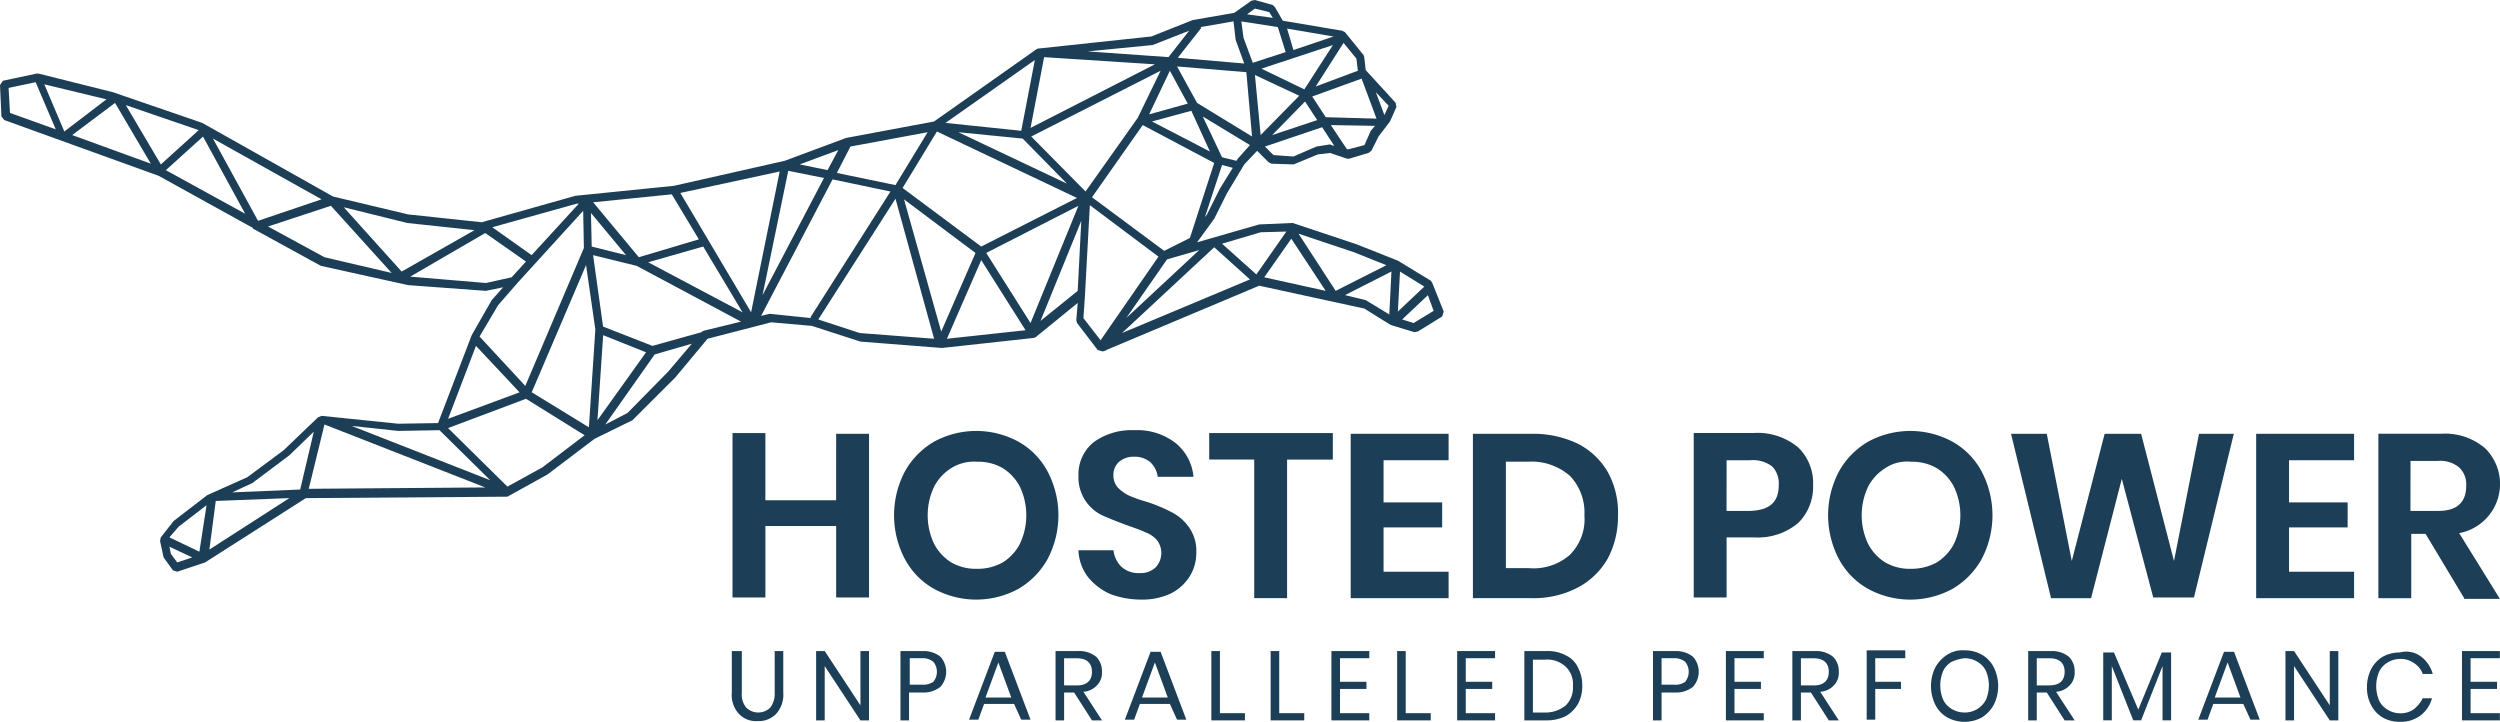 <svg id="Layer_2" data-name="Layer 2" xmlns="http://www.w3.org/2000/svg" width="156.945" height="45.315" viewBox="0 0 156.945 45.315">
  <g id="Layer_1" data-name="Layer 1" transform="translate(0)">
    <path id="Path_304" data-name="Path 304" d="M50.966,20.458l3.051.987,5.115.4,5.743-.628.135-.045,2.647-2.154-.09,1.077.045.179,1.3,1.7.314.09.135-.045h.045l.045-.045,9.6-4.038,6.6,1.436,1.66,1.032,1.481.449.224-.045,1.525-.942.09-.314-.718-1.795-.09-.135-2.064-1.256-2.6-1.032L81.16,14h-.09l-2.019.09-3.9,1.122,1.077-1.481.808-1.615,1.077-1.795.808-.852.718.718.179.09,1.391.045,1.525-.628.763-.09,1.077.359H84.7L85.916,9.6l.179-.135.449-.9.718-.942.4-.9-.045-.269L85.736,4.4l-.09-.808L85.6,3.455,84.435,2.019l-.179-.09L80.532,1.3,80.038.449,79.9.314,78.782,0l-.224.045L77.481.808l-2.6.449-2.6,1.032-7.133.763-.09.045L58.638,7.627,53.12,8.659l-3.858,1.436-6.954,1.57-6.191.628-5.877,1.66-4.621-.494-4.711-1.122L12.7,7.717,7.089,5.788,2.423,4.621H2.288L.179,5.07,0,5.339.09,7.313l.179.224,9.691,3.5,5.922,3.275v.045l.09.045,4.172,2.288L25.618,17.9l4.89.359,1.077-.224-.718.808-1.256,2.2L27.5,26.56,24.99,26.6l-4.8-.494-.224.09-2.154,2.064-2.288,1.7-2.512,1.122L10.9,32.706l-.808,1.032-.045.224.224,1.032.583.808.269.09,1.75-.583L19.2,31.271l12.652-.09,2.512-1.391,2.961-2.243,2.378-1.166L42.4,23.689l2.019-2.423,3.993-1.032Zm-39.84,14.85-.4-.538-.09-.449,1.436.673Zm1.391-.673-1.884-.9.583-.673,1.75-1.346ZM53.972,20.907l-2.6-.852,4.845-7.582,2.423,8.793Zm5.115-.09-2.333-8.3,4.486,3.365Zm.359.449L61.6,16.331l2.782,4.4Zm5.249-.987-2.782-4.4L67.7,12.921Zm.045-11.71L72.86,4.442,71.424,7.4l-3.275,4.621Zm2.243,2.961L60.163,8.3l4.038.4Zm5.159-4.352,1.3-2.737,1.122,2.064Zm2.647-.224,1.166,2.557L72.322,7.627ZM67.656,18.26l-2.333,1.884,2.557-6.281Zm1.436,3.1-1.077-1.391.09-1.3.314-5.788,4.307,3.23ZM90,19.516l-1.256.763-.718-.224,1.615-1.525ZM87.89,17.049l1.525.942-1.66,1.57Zm-.673,2.692-1.481-.9-1.3-.314,2.916-1.481Zm-2.2-3.9,2.019.808L83.852,18.26l-2.333-3.589ZM83.224,18.26l-3.858-.852,1.7-2.423Zm-4.083-3.679,1.615-.045-1.884,2.692L76.719,15.3Zm-.673,2.961-8.031,3.365,5.788-5.384ZM75.283,15.7l-4.576,4.262,2.557-3.679ZM74.7,14.94l-1.615.808-4.531-3.365,3.185-4.531,4.486,2.378Zm1.884-3.1-.808,1.615-.135.179,1.077-3.275.673.179ZM77.706,9.96l-.09.135-.9-.224L75.507,7.313l2.961,1.795Zm-2.557-3.5L73.892,4.172l4.352.359L78.6,8.569Zm3.634-1.75,2.782,1.3L79.141,8.479Zm3.1.9-2.692-1.3,4.486-1.481Zm.045.763.763,1.166-2.826.942Zm1.66,2.737-.09-.045-.852.135L81.2,9.825l-1.256-.09L79.41,9.2,83,7.986l.763,1.166Zm2.468-.9-.4.9-1.032.269-.09-.045-.987-1.481L86.32,7.9Zm1.122-1.57-.269.583-.538-1.436Zm-.763.808-3.185-.09-.852-1.3,3.1-1.122ZM84.345,2.692l.808.987.09.763L82.6,5.429Zm-.628-.4L81.2,3.141l-.4-1.346ZM78.782.538l.9.224.224.359L78.289.9ZM80.218,1.7l.494,1.57-2.064.673-.583-1.57L77.93,1.346Zm-4.845,0,2.064-.359.135,1.166.538,1.481-4.172-.359L75.417,1.75ZM72.367,2.826l2.288-.9-1.3,1.66-5.07-.359Zm-6.819.763,6.954.449L64.695,8.031Zm-.583.179L64.112,8.21l-4.756-.494ZM58.818,8.255l8.793,4.172L61.6,15.478,56.664,11.8ZM53.389,9.2l4.845-.9-2.019,3.32-3.679-.763Zm-.763.224-.673,1.256-1.75-.359Zm-3.141,1.3,2.243.449-3.858,7.358ZM42.173,12.2l1.7,2.826-3.769,1.122L37.238,12.7ZM39.3,16.017l-2.154-.538L37.1,13.37Zm-3.1-3.23h.135l-2.961,3.23-2.468-1.75ZM.628,7.089l-.09-1.57,1.7-.359L3.5,8.12ZM2.782,5.294l3.9.942L4.038,8.255Zm1.75,3.185L7.223,6.461l2.243,3.813ZM7.9,6.6l4.576,1.57-2.378,2.154Zm2.512,4.083,2.333-2.109,2.647,4.845ZM13.37,8.7l6.819,3.813L16.2,13.863Zm7,7.448-3.544-1.929,3.948-1.3,3.813,4.217Zm4.845.9L21.58,13.011,25.573,14l4.217.449Zm5.294.718-4.756-.4,4.711-2.737L33.02,16.42l-.9.987Zm.763,1.391,1.211-1.391,4.128-4.531.045,2.333-3.679,8.659-2.871-3.1ZM29.88,21.714l2.737,2.916-4.486,1.66ZM13.145,34.5l.4-3.051,4.621-.179Zm5.7-3.769-4.262.179,1.256-.583,2.333-1.75L19.7,27.1Zm.538-.045.987-4.038L30.463,30.6Zm2.692-3.948,2.916.314,2.6-.045,3.185,3.141Zm11.979,2.6-2.2,1.211L28.13,26.874l4.89-1.839L36.7,27.323Zm2.916-2.512-3.589-2.2,3.41-7.986.583,4.038Zm4.98-3.5-2.557,2.6L38,26.65l3.1-4.4,2.333-.673ZM37.507,26.38l.359-5.339,2.692,1.077Zm6.64-5.608-.135.09-3.051.852-3.1-1.211-.628-4.486,2.737.673,6.55,3.5Zm-3.455-4.307,3.455-.987,2.468,4.128Zm2.019-4.352,6.236-1.346-1.795,8.838Zm5.07,7.717,4.486-8.569,3.634.763-5.025,7.9.045.045-2.6-.269Z" transform="translate(0)" fill="#1c3e56"/>
    <path id="Path_305" data-name="Path 305" d="M312.589,60.6l-.009.045h.009Z" transform="translate(-172.342 -33.412)" fill="#1c3e56"/>
    <path id="Path_306" data-name="Path 306" d="M109.005,64.817h-4.442V60.6H102.5V70.919h2.064V66.432h4.442v4.486h2.064V60.645h-2.064Z" transform="translate(-56.514 -33.412)" fill="#1c3e56"/>
    <path id="Path_307" data-name="Path 307" d="M134.746,62.857a4.648,4.648,0,0,0-1.839-1.884,5.541,5.541,0,0,0-5.294,0,4.935,4.935,0,0,0-1.839,1.884,5.9,5.9,0,0,0,0,5.473,4.648,4.648,0,0,0,1.839,1.884,5.541,5.541,0,0,0,5.294,0,4.935,4.935,0,0,0,1.839-1.884A5.9,5.9,0,0,0,134.746,62.857ZM133,67.388a3.01,3.01,0,0,1-1.077,1.166,3.2,3.2,0,0,1-1.615.4,3.082,3.082,0,0,1-1.615-.4,3.011,3.011,0,0,1-1.077-1.166,4.19,4.19,0,0,1,0-3.589,3.01,3.01,0,0,1,1.077-1.166,2.692,2.692,0,0,1,1.615-.4,3.082,3.082,0,0,1,1.615.4A3.01,3.01,0,0,1,133,63.8,4.19,4.19,0,0,1,133,67.388Z" transform="translate(-68.974 -33.246)" fill="#1c3e56"/>
    <path id="Path_308" data-name="Path 308" d="M156.775,65.353a9.767,9.767,0,0,0-1.615-.673,7.715,7.715,0,0,1-1.122-.4,2.615,2.615,0,0,1-.673-.494,1.131,1.131,0,0,1-.269-.763,1.081,1.081,0,0,1,.359-.852,1.409,1.409,0,0,1,.942-.314,1.512,1.512,0,0,1,1.032.359,1.561,1.561,0,0,1,.449.9h2.243A3.073,3.073,0,0,0,157,61a3.926,3.926,0,0,0-2.6-.808,4.038,4.038,0,0,0-2.557.763,2.6,2.6,0,0,0-.942,2.109,2.638,2.638,0,0,0,1.481,2.468c.4.179.942.4,1.57.628.494.179.9.314,1.166.449a1.709,1.709,0,0,1,.718.494,1.324,1.324,0,0,1-.09,1.7,1.346,1.346,0,0,1-.987.359,1.6,1.6,0,0,1-1.166-.4,1.723,1.723,0,0,1-.494-1.032h-2.2a2.965,2.965,0,0,0,.583,1.66,3.742,3.742,0,0,0,1.391,1.077,5.523,5.523,0,0,0,1.974.359,4.163,4.163,0,0,0,1.884-.4,3.01,3.01,0,0,0,1.166-1.077,2.782,2.782,0,0,0,.4-1.436,2.557,2.557,0,0,0-.449-1.615A3.033,3.033,0,0,0,156.775,65.353Z" transform="translate(-83.197 -33.185)" fill="#1c3e56"/>
    <path id="Path_309" data-name="Path 309" d="M174.09,70.964v-8.7h2.871V60.6H169.2v1.66h2.826v8.7Z" transform="translate(-93.289 -33.412)" fill="#1c3e56"/>
    <path id="Path_310" data-name="Path 310" d="M189,71.019h6.146v-1.66h-4.083V66.577h3.679v-1.57h-3.679V62.36h4.083V60.7H189Z" transform="translate(-104.206 -33.467)" fill="#1c3e56"/>
    <path id="Path_311" data-name="Path 311" d="M212.7,61.327a6.505,6.505,0,0,0-2.916-.628H206.1V71.017h3.679a5.958,5.958,0,0,0,2.916-.673,4.653,4.653,0,0,0,1.884-1.839,5.626,5.626,0,0,0,.628-2.647,5.258,5.258,0,0,0-.628-2.737,4.545,4.545,0,0,0-1.884-1.795Zm-.494,6.954a3.455,3.455,0,0,1-2.6.852h-1.436V62.448H209.6a3.661,3.661,0,0,1,2.6.9,3.325,3.325,0,0,1,.9,2.468A3.14,3.14,0,0,1,212.2,68.281Z" transform="translate(-113.634 -33.466)" fill="#1c3e56"/>
    <path id="Path_312" data-name="Path 312" d="M239.064,67.14h1.75a3.939,3.939,0,0,0,2.737-.9,3.176,3.176,0,0,0,.942-2.378,3.109,3.109,0,0,0-.942-2.378,3.984,3.984,0,0,0-2.782-.9H237V70.909h2.064Zm0-4.845h1.481a1.983,1.983,0,0,1,1.391.4,1.534,1.534,0,0,1,.4,1.166c0,1.077-.583,1.57-1.795,1.615h-1.481Z" transform="translate(-130.671 -33.402)" fill="#1c3e56"/>
    <path id="Path_313" data-name="Path 313" d="M265.446,68.331a5.9,5.9,0,0,0,0-5.473,4.648,4.648,0,0,0-1.839-1.884,5.541,5.541,0,0,0-5.294,0,4.935,4.935,0,0,0-1.839,1.884,5.9,5.9,0,0,0,0,5.473,4.648,4.648,0,0,0,1.839,1.884,5.541,5.541,0,0,0,5.294,0A4.935,4.935,0,0,0,265.446,68.331Zm-2.826.224a3.32,3.32,0,0,1-1.615.4,3.082,3.082,0,0,1-1.615-.4,3.01,3.01,0,0,1-1.077-1.166,4.191,4.191,0,0,1,0-3.589,3.011,3.011,0,0,1,1.077-1.166,2.427,2.427,0,0,1,1.615-.4,3.082,3.082,0,0,1,1.615.4A3.011,3.011,0,0,1,263.7,63.8a4.19,4.19,0,0,1,0,3.589A3.01,3.01,0,0,1,262.619,68.555Z" transform="translate(-141.036 -33.246)" fill="#1c3e56"/>
    <path id="Path_314" data-name="Path 314" d="M293.2,60.7l-1.57,7.986L289.565,60.7h-2.288l-2.064,7.986-1.57-7.986H281.4l2.512,10.319h2.512l1.929-7.492,1.974,7.448h2.557l2.5-10.274Z" transform="translate(-155.151 -33.467)" fill="#1c3e56"/>
    <path id="Path_315" data-name="Path 315" d="M315.7,71.019h6.146v-1.66h-4.083V66.577h3.679v-1.57h-3.679V62.36h4.083V60.7H315.7Z" transform="translate(-174.062 -33.467)" fill="#1c3e56"/>
    <path id="Path_316" data-name="Path 316" d="M334.864,66.971h.9l2.423,4.038v.045h2.243l-2.557-4.128a3.141,3.141,0,0,0,1.615-5.339,3.863,3.863,0,0,0-2.737-.9H332.8V71.009h2.064Zm-.045-4.576h1.7a1.857,1.857,0,0,1,1.346.4,1.458,1.458,0,0,1,.449,1.166c0,1.032-.583,1.57-1.75,1.57h-1.75Z" transform="translate(-183.491 -33.457)" fill="#1c3e56"/>
    <path id="Path_317" data-name="Path 317" d="M105.082,93.7a1.471,1.471,0,0,1-.269.942,1.081,1.081,0,0,1-1.525,0,1.314,1.314,0,0,1-.269-.942V91.1h-.628v2.6a1.745,1.745,0,0,0,.449,1.346,1.458,1.458,0,0,0,1.166.449,1.521,1.521,0,0,0,1.166-.449,1.8,1.8,0,0,0,.449-1.346V91.1h-.538Z" transform="translate(-56.449 -50.228)" fill="#1c3e56"/>
    <path id="Path_318" data-name="Path 318" d="M116.982,94.51l-2.243-3.41H114.2v4.352h.538v-3.41l2.243,3.41h.538V91.1h-.538Z" transform="translate(-62.965 -50.228)" fill="#1c3e56"/>
    <path id="Path_319" data-name="Path 319" d="M127.391,91.1H126v4.352h.538V93.7h.852a1.678,1.678,0,0,0,1.122-.359,1.418,1.418,0,0,0,0-1.884A1.678,1.678,0,0,0,127.391,91.1Zm.673,1.929a1.14,1.14,0,0,1-.718.179h-.763v-1.66h.763a1.054,1.054,0,0,1,.718.224.991.991,0,0,1,0,1.256Z" transform="translate(-69.471 -50.226)" fill="#1c3e56"/>
    <path id="Path_320" data-name="Path 320" d="M137.215,91.2,135.6,95.462h.583l.359-.987h1.884l.449.987h.583L137.843,91.2Zm-.583,2.871.808-2.2.808,2.2Z" transform="translate(-74.764 -50.283)" fill="#1c3e56"/>
    <path id="Path_321" data-name="Path 321" d="M150.3,93.251a1.117,1.117,0,0,0,.314-.852,1.283,1.283,0,0,0-.359-.942,1.678,1.678,0,0,0-1.122-.359H147.7v4.352h.538V93.7h.628l1.122,1.75h.628l-1.166-1.795A1.279,1.279,0,0,0,150.3,93.251Zm-2.064,0v-1.7h.808c.628,0,.942.314.942.852s-.314.852-.942.852Z" transform="translate(-81.435 -50.226)" fill="#1c3e56"/>
    <path id="Path_322" data-name="Path 322" d="M159.015,91.2,157.4,95.462h.583l.359-.987h1.884l.449.987h.583L159.643,91.2Zm-.538,2.871.808-2.2.808,2.2Z" transform="translate(-86.783 -50.283)" fill="#1c3e56"/>
    <path id="Path_323" data-name="Path 323" d="M170.038,95V91.1H169.5v4.352h2.109V95h-1.57Z" transform="translate(-93.454 -50.228)" fill="#1c3e56"/>
    <path id="Path_324" data-name="Path 324" d="M178.338,95V91.1H177.8v4.352h2.109V95h-1.57Z" transform="translate(-98.031 -50.228)" fill="#1c3e56"/>
    <path id="Path_325" data-name="Path 325" d="M186.3,95.452h2.378V95h-1.839V93.478h1.66v-.449h-1.66V91.549h1.839V91.1H186.3Z" transform="translate(-102.717 -50.228)" fill="#1c3e56"/>
    <path id="Path_326" data-name="Path 326" d="M196.038,95V91.1H195.5v4.352h2.109V95h-1.57Z" transform="translate(-107.79 -50.228)" fill="#1c3e56"/>
    <path id="Path_327" data-name="Path 327" d="M203.9,95.452h2.378V95h-1.839V93.478h1.66v-.449h-1.66V91.549h1.839V91.1H203.9Z" transform="translate(-112.421 -50.228)" fill="#1c3e56"/>
    <path id="Path_328" data-name="Path 328" d="M215.9,91.367a2.423,2.423,0,0,0-1.211-.269H213.3v4.352h1.391a2.692,2.692,0,0,0,1.211-.269,2.073,2.073,0,0,0,.763-.763,2.306,2.306,0,0,0,.269-1.122,2.36,2.36,0,0,0-.269-1.166A1.575,1.575,0,0,0,215.9,91.367Zm0,3.141a1.979,1.979,0,0,1-1.3.449h-.763v-3.32h.763a1.7,1.7,0,0,1,1.3.449,1.5,1.5,0,0,1,.449,1.211A1.557,1.557,0,0,1,215.9,94.507Z" transform="translate(-117.604 -50.226)" fill="#1c3e56"/>
    <path id="Path_329" data-name="Path 329" d="M232.691,91.1H231.3v4.352h.538V93.7h.852a1.678,1.678,0,0,0,1.122-.359,1.418,1.418,0,0,0,0-1.884A1.678,1.678,0,0,0,232.691,91.1Zm.628,1.929a1.059,1.059,0,0,1-.718.179h-.763v-1.66h.763a1.054,1.054,0,0,1,.718.224A.992.992,0,0,1,233.319,93.027Z" transform="translate(-127.528 -50.226)" fill="#1c3e56"/>
    <path id="Path_330" data-name="Path 330" d="M241.5,95.452h2.378V95h-1.839V93.478h1.66v-.449h-1.66V91.549h1.839V91.1H241.5Z" transform="translate(-133.152 -50.228)" fill="#1c3e56"/>
    <path id="Path_331" data-name="Path 331" d="M253.716,92.4a1.283,1.283,0,0,0-.359-.942,1.678,1.678,0,0,0-1.122-.359H250.8v4.352h.538V93.7h.628l1.122,1.75h.628l-1.166-1.795a1.279,1.279,0,0,0,.852-.4,1.117,1.117,0,0,0,.314-.852Zm-1.57.852h-.808v-1.7h.808c.628,0,.942.314.942.852s-.314.852-.942.852Z" transform="translate(-138.28 -50.226)" fill="#1c3e56"/>
    <path id="Path_332" data-name="Path 332" d="M261.2,95.352h.538V93.423h1.615v-.449h-1.615V91.494h1.884V91H261.2Z" transform="translate(-144.014 -50.173)" fill="#1c3e56"/>
    <path id="Path_333" data-name="Path 333" d="M273.385,91.263a2.131,2.131,0,0,0-1.077-.269,1.759,1.759,0,0,0-1.077.269,2.2,2.2,0,0,0-.763.808,2.66,2.66,0,0,0,0,2.333,1.9,1.9,0,0,0,.763.808,2.288,2.288,0,0,0,2.154,0,2.2,2.2,0,0,0,.763-.808,2.66,2.66,0,0,0,0-2.333A1.9,1.9,0,0,0,273.385,91.263Zm.269,2.826a1.489,1.489,0,0,1-1.346.808,1.548,1.548,0,0,1-.808-.224,1.346,1.346,0,0,1-.538-.583,2.333,2.333,0,0,1,0-1.795,1.346,1.346,0,0,1,.538-.583,2.724,2.724,0,0,1,.808-.224,1.548,1.548,0,0,1,.808.224,1.346,1.346,0,0,1,.538.583A2.333,2.333,0,0,1,273.654,94.089Z" transform="translate(-148.976 -50.167)" fill="#1c3e56"/>
    <path id="Path_334" data-name="Path 334" d="M286.716,92.4a1.283,1.283,0,0,0-.359-.942,1.678,1.678,0,0,0-1.122-.359H283.8v4.352h.538V93.7h.628l1.122,1.75h.628l-1.166-1.795a1.279,1.279,0,0,0,.852-.4A1.117,1.117,0,0,0,286.716,92.4Zm-1.57.852h-.808v-1.7h.808c.628,0,.942.314.942.852S285.774,93.251,285.146,93.251Z" transform="translate(-156.474 -50.226)" fill="#1c3e56"/>
    <path id="Path_335" data-name="Path 335" d="M296.5,94.889,294.973,91.3H294.3v4.262h.538v-3.41l1.346,3.41h.493l1.346-3.41v3.41h.538V91.3h-.583Z" transform="translate(-162.263 -50.339)" fill="#1c3e56"/>
    <path id="Path_336" data-name="Path 336" d="M309.215,91.2,307.6,95.462h.583l.359-.987h1.884l.449.987h.583L309.843,91.2Zm-.583,2.871.808-2.2.808,2.2Z" transform="translate(-169.596 -50.283)" fill="#1c3e56"/>
    <path id="Path_337" data-name="Path 337" d="M322.582,94.51l-2.243-3.41H319.8v4.352h.538v-3.41l2.243,3.41h.538V91.1h-.538Z" transform="translate(-176.323 -50.228)" fill="#1c3e56"/>
    <path id="Path_338" data-name="Path 338" d="M332.5,91.862a1.512,1.512,0,0,1,.763-.224,1.422,1.422,0,0,1,.9.269,1.3,1.3,0,0,1,.538.673h.628a2.005,2.005,0,0,0-.718-1.077,1.534,1.534,0,0,0-1.346-.269,2.131,2.131,0,0,0-1.077.269,1.956,1.956,0,0,0-.718.763,2.485,2.485,0,0,0-.269,1.166,2.306,2.306,0,0,0,.269,1.122,1.956,1.956,0,0,0,.718.763,2.131,2.131,0,0,0,1.077.269,2.046,2.046,0,0,0,1.3-.4,2.006,2.006,0,0,0,.718-1.077H334.7a1.987,1.987,0,0,1-.538.673,1.422,1.422,0,0,1-.9.269,1.512,1.512,0,0,1-.763-.224,1.346,1.346,0,0,1-.538-.583,2.333,2.333,0,0,1,0-1.795A1.346,1.346,0,0,1,332.5,91.862Z" transform="translate(-182.608 -50.272)" fill="#1c3e56"/>
    <path id="Path_339" data-name="Path 339" d="M346.878,91.549V91.1H344.5v4.352h2.378V95h-1.839V93.478h1.66v-.449h-1.66V91.549Z" transform="translate(-189.941 -50.228)" fill="#1c3e56"/>
  </g>
</svg>
